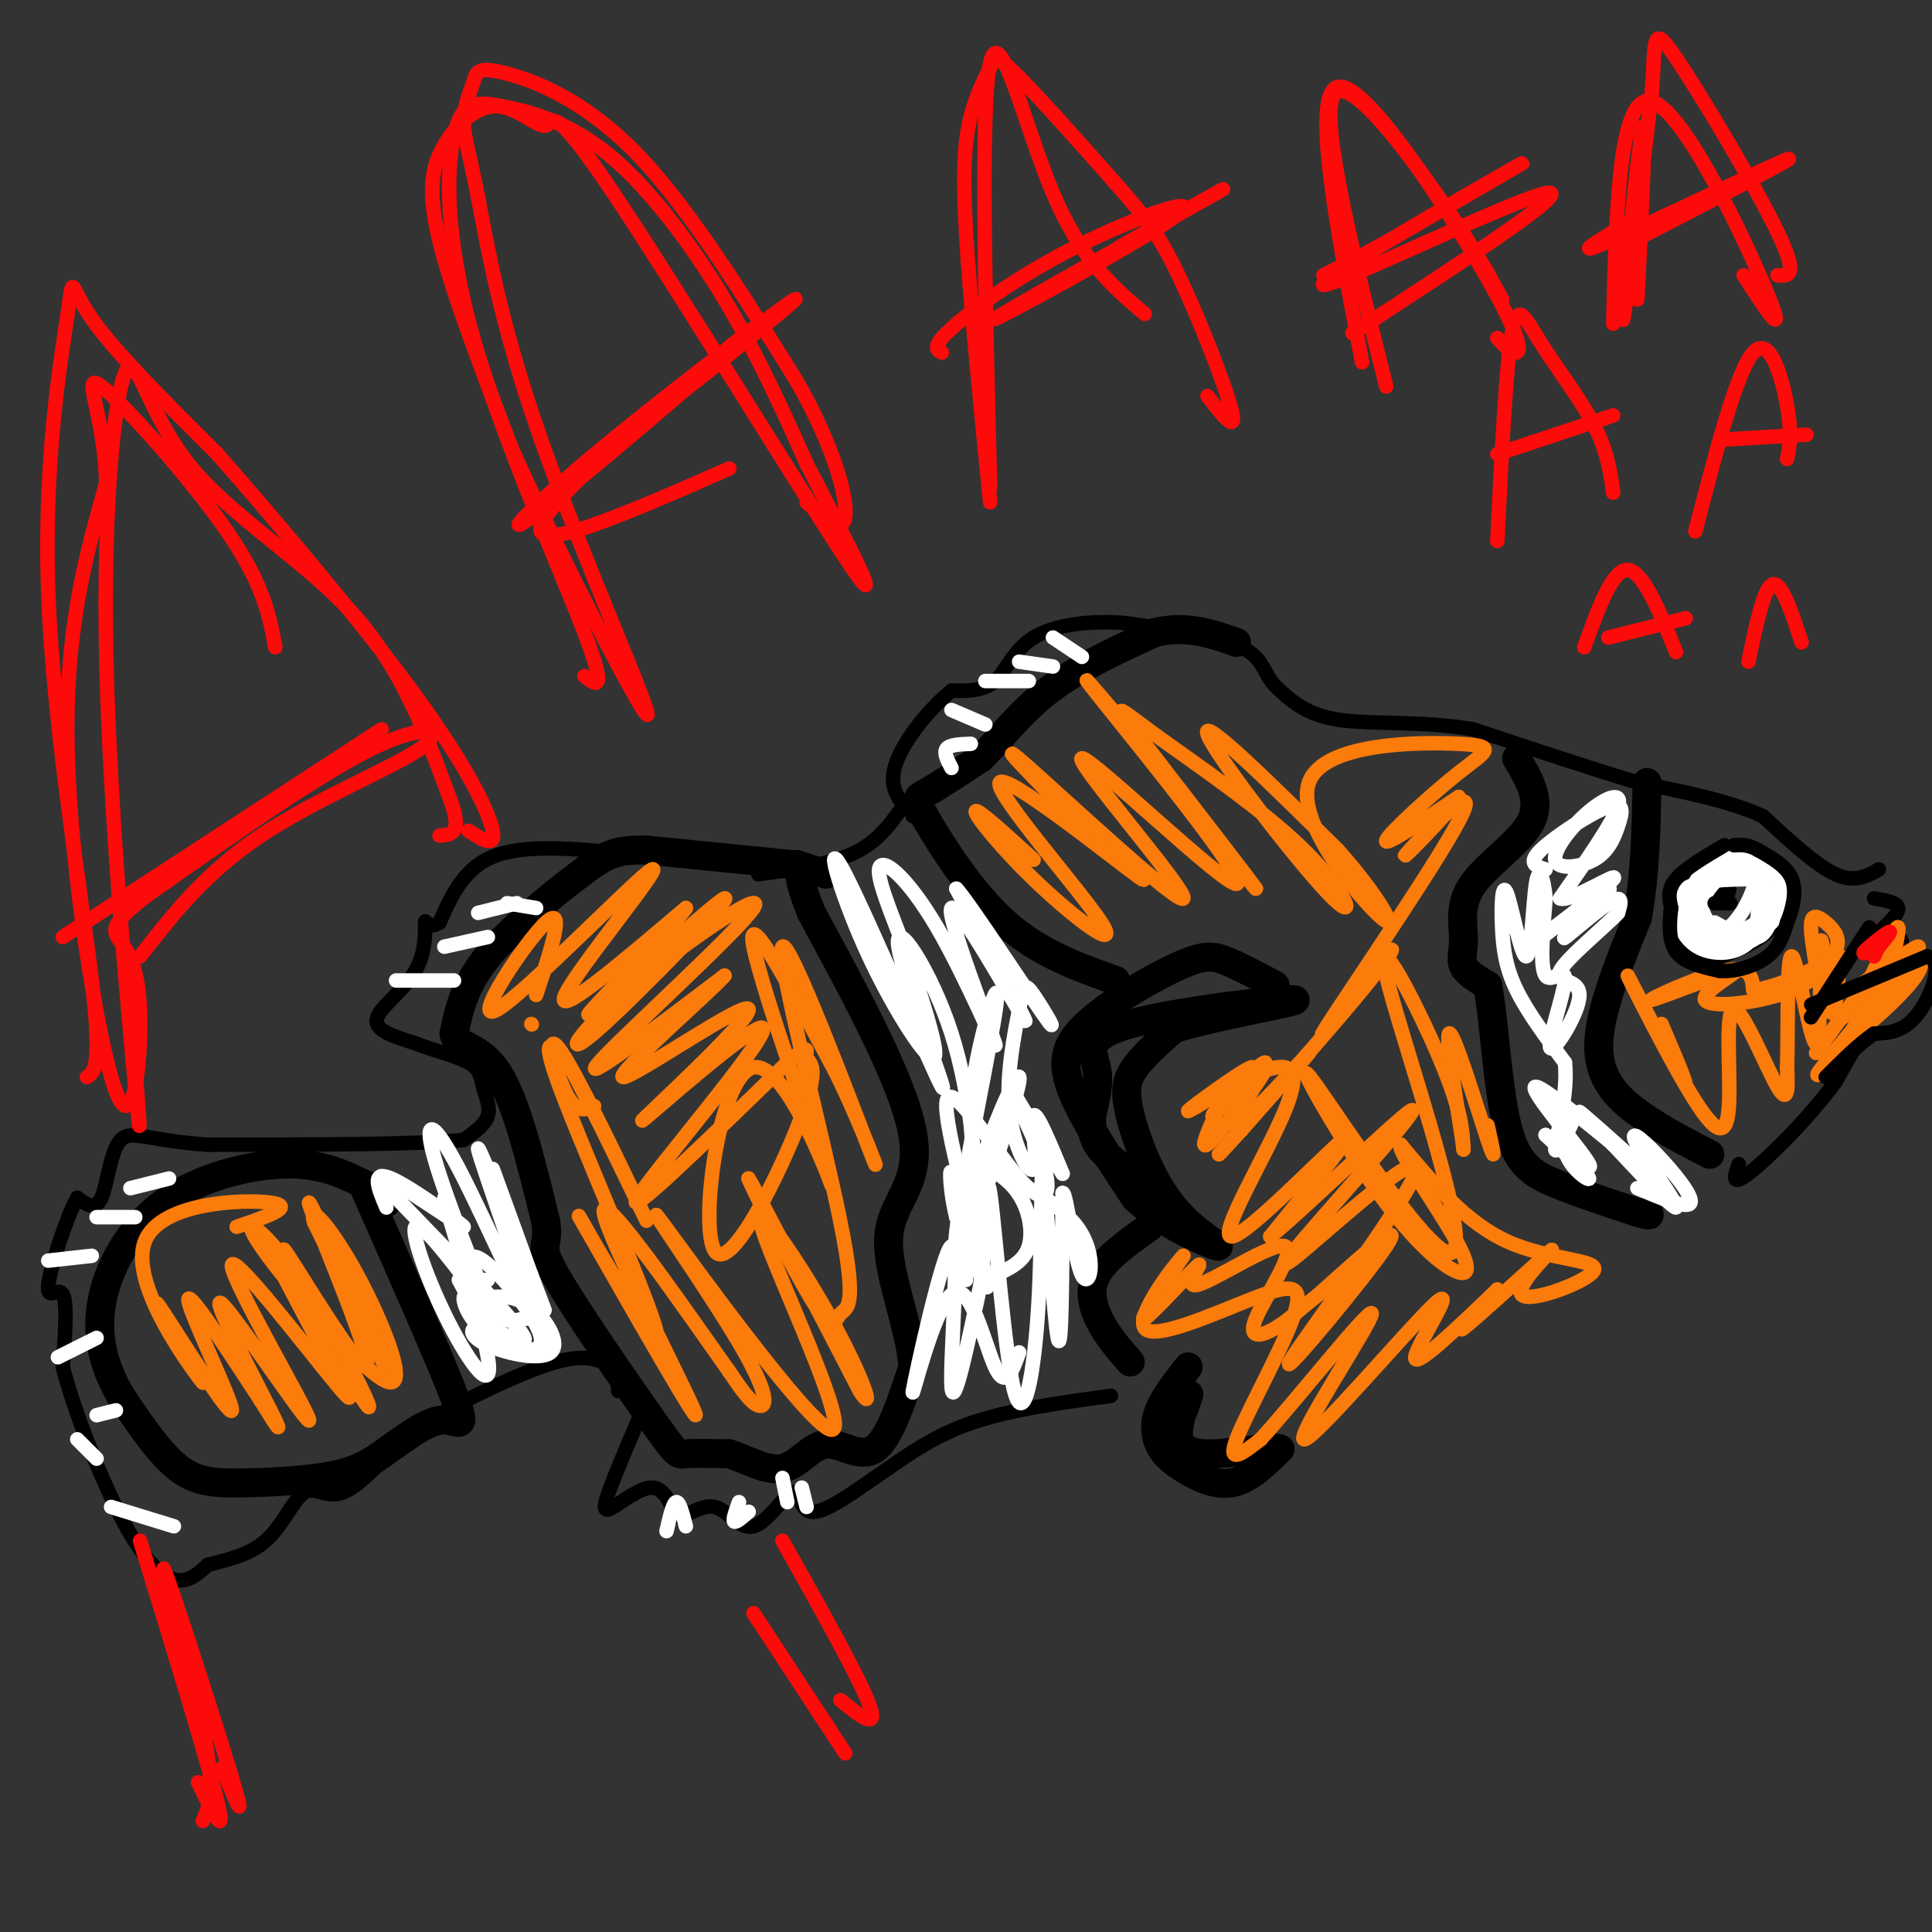 <svg viewBox='0 0 400 400' version='1.1' xmlns='http://www.w3.org/2000/svg' xmlns:xlink='http://www.w3.org/1999/xlink'><rect x="0" y="0" width="400" height="400" fill="#333333" stroke="none"/><g fill='none' stroke='#000000' stroke-width='6' stroke-linecap='round' stroke-linejoin='round'><path d='M171,181c0.000,0.000 -6.000,-2.000 -6,-2'/><path d='M164,179c0.000,0.000 -30.000,-3.000 -30,-3'/><path d='M134,176c-6.762,-0.155 -8.667,0.958 -14,5c-5.333,4.042 -14.095,11.012 -19,17c-4.905,5.988 -5.952,10.994 -7,16'/><path d='M94,214c0.467,2.889 5.133,2.111 9,8c3.867,5.889 6.933,18.444 10,31'/><path d='M113,253c0.871,5.581 -1.952,4.032 2,11c3.952,6.968 14.679,22.453 20,30c5.321,7.547 5.234,7.156 7,7c1.766,-0.156 5.383,-0.078 9,0'/><path d='M151,301c3.472,1.053 7.652,3.684 11,3c3.348,-0.684 5.863,-4.684 9,-5c3.137,-0.316 6.896,3.053 10,1c3.104,-2.053 5.552,-9.526 8,-17'/><path d='M189,283c-0.440,-8.036 -5.542,-19.625 -5,-27c0.542,-7.375 6.726,-10.536 5,-21c-1.726,-10.464 -11.363,-28.232 -21,-46'/><path d='M168,189c-3.667,-9.167 -2.333,-9.083 -1,-9'/><path d='M75,245c8.022,18.133 16.044,36.267 19,44c2.956,7.733 0.844,5.067 -2,5c-2.844,-0.067 -6.422,2.467 -10,5'/><path d='M82,299c-3.011,2.011 -5.539,4.539 -11,6c-5.461,1.461 -13.855,1.855 -20,2c-6.145,0.145 -10.041,0.041 -14,-3c-3.959,-3.041 -7.979,-9.021 -12,-15'/><path d='M25,289c-3.203,-5.491 -5.209,-11.719 -4,-19c1.209,-7.281 5.633,-15.614 13,-21c7.367,-5.386 17.676,-7.825 25,-8c7.324,-0.175 11.662,1.912 16,4'/><path d='M75,245c3.500,1.333 4.250,2.667 5,4'/><path d='M264,204c-3.625,-1.939 -7.250,-3.879 -10,-5c-2.750,-1.121 -4.624,-1.424 -10,1c-5.376,2.424 -14.255,7.576 -19,12c-4.745,4.424 -5.356,8.121 -3,14c2.356,5.879 7.678,13.939 13,22'/><path d='M235,248c6.264,5.881 15.424,9.584 17,10c1.576,0.416 -4.433,-2.456 -9,-8c-4.567,-5.544 -7.691,-13.762 -9,-19c-1.309,-5.238 -0.803,-7.497 1,-10c1.803,-2.503 4.901,-5.252 8,-8'/><path d='M243,213c8.852,-2.788 26.981,-5.758 25,-6c-1.981,-0.242 -24.072,2.242 -34,5c-9.928,2.758 -7.694,5.788 -7,9c0.694,3.212 -0.153,6.606 -1,10'/><path d='M226,231c-0.067,2.844 0.267,4.956 2,7c1.733,2.044 4.867,4.022 8,6'/><path d='M246,283c-2.448,3.128 -4.896,6.255 -6,9c-1.104,2.745 -0.863,5.107 0,7c0.863,1.893 2.348,3.317 5,5c2.652,1.683 6.472,3.624 10,3c3.528,-0.624 6.764,-3.812 10,-7'/><path d='M265,300c-1.164,-0.751 -9.075,0.871 -14,1c-4.925,0.129 -6.864,-1.234 -7,-4c-0.136,-2.766 1.533,-6.933 2,-8c0.467,-1.067 -0.266,0.967 -1,3'/><path d='M234,282c-2.178,-2.489 -4.356,-4.978 -6,-8c-1.644,-3.022 -2.756,-6.578 -1,-10c1.756,-3.422 6.378,-6.711 11,-10'/><path d='M231,203c-7.976,-2.833 -15.952,-5.667 -23,-12c-7.048,-6.333 -13.167,-16.167 -16,-21c-2.833,-4.833 -2.381,-4.667 0,-6c2.381,-1.333 6.690,-4.167 11,-7'/><path d='M203,157c3.844,-3.667 7.956,-9.333 14,-14c6.044,-4.667 14.022,-8.333 22,-12'/><path d='M239,131c6.500,-1.667 11.750,0.167 17,2'/><path d='M314,157c2.574,4.314 5.148,8.628 3,13c-2.148,4.372 -9.019,8.801 -12,13c-2.981,4.199 -2.072,8.169 -2,11c0.072,2.831 -0.694,4.523 0,6c0.694,1.477 2.847,2.738 5,4'/><path d='M308,204c1.286,6.536 2.000,20.875 4,29c2.000,8.125 5.286,10.036 10,12c4.714,1.964 10.857,3.982 17,6'/><path d='M339,251c3.167,1.000 2.583,0.500 2,0'/><path d='M354,239c-4.733,-2.422 -9.467,-4.844 -14,-8c-4.533,-3.156 -8.867,-7.044 -9,-14c-0.133,-6.956 3.933,-16.978 8,-27'/><path d='M339,190c1.667,-9.167 1.833,-18.583 2,-28'/></g>
<g fill='none' stroke='#000000' stroke-width='3' stroke-linecap='round' stroke-linejoin='round'><path d='M354,177c-3.667,3.750 -7.333,7.500 -8,11c-0.667,3.500 1.667,6.750 4,10'/><path d='M350,198c2.071,1.607 5.250,0.625 9,-1c3.750,-1.625 8.071,-3.893 9,-7c0.929,-3.107 -1.536,-7.054 -4,-11'/><path d='M364,179c-2.500,-1.667 -6.750,-0.333 -11,1'/><path d='M356,186c0.917,-1.083 1.833,-2.167 2,-2c0.167,0.167 -0.417,1.583 -1,3'/><path d='M388,186c2.417,0.417 4.833,0.833 5,2c0.167,1.167 -1.917,3.083 -4,5'/><path d='M389,193c-1.429,1.357 -3.000,2.250 -2,2c1.000,-0.250 4.571,-1.643 6,-1c1.429,0.643 0.714,3.321 0,6'/><path d='M393,200c-2.167,5.000 -7.583,14.500 -13,24'/><path d='M380,224c-5.933,8.044 -14.267,16.156 -18,19c-3.733,2.844 -2.867,0.422 -2,-2'/><path d='M389,180c-2.500,1.417 -5.000,2.833 -9,1c-4.000,-1.833 -9.500,-6.917 -15,-12'/><path d='M365,169c-6.833,-3.167 -16.417,-5.083 -26,-7'/><path d='M339,162c-10.000,-3.000 -22.000,-7.000 -34,-11'/><path d='M305,151c-10.933,-1.844 -21.267,-0.956 -28,-2c-6.733,-1.044 -9.867,-4.022 -13,-7'/><path d='M264,142c-2.511,-2.644 -2.289,-5.756 -7,-8c-4.711,-2.244 -14.356,-3.622 -24,-5'/><path d='M233,129c-7.643,-0.607 -14.750,0.375 -19,3c-4.250,2.625 -5.643,6.893 -8,9c-2.357,2.107 -5.679,2.054 -9,2'/><path d='M197,143c-4.467,3.556 -11.133,11.444 -12,17c-0.867,5.556 4.067,8.778 9,12'/><path d='M194,172c2.000,3.000 2.500,4.500 3,6'/><path d='M189,169c-0.311,-1.733 -0.622,-3.467 -2,-2c-1.378,1.467 -3.822,6.133 -9,9c-5.178,2.867 -13.089,3.933 -21,5'/><path d='M132,177c-11.083,-1.167 -22.167,-2.333 -29,0c-6.833,2.333 -9.417,8.167 -12,14'/><path d='M91,191c-2.568,1.703 -2.987,-1.038 -3,0c-0.013,1.038 0.381,5.856 -2,10c-2.381,4.144 -7.537,7.612 -8,10c-0.463,2.388 3.769,3.694 8,5'/><path d='M86,216c3.579,1.456 8.526,2.596 11,4c2.474,1.404 2.474,3.070 3,5c0.526,1.930 1.579,4.123 1,6c-0.579,1.877 -2.789,3.439 -5,5'/><path d='M96,236c-9.667,1.000 -31.333,1.000 -53,1'/><path d='M43,237c-12.095,-0.786 -15.833,-3.250 -18,-1c-2.167,2.250 -2.762,9.214 -4,12c-1.238,2.786 -3.119,1.393 -5,0'/><path d='M16,248c-2.310,4.131 -5.583,14.458 -6,18c-0.417,3.542 2.024,0.298 3,2c0.976,1.702 0.488,8.351 0,15'/><path d='M13,283c2.143,8.524 7.500,22.333 12,31c4.500,8.667 8.143,12.190 11,13c2.857,0.810 4.929,-1.095 7,-3'/><path d='M43,324c3.402,-0.952 8.407,-1.833 12,-5c3.593,-3.167 5.775,-8.622 8,-10c2.225,-1.378 4.493,1.321 8,0c3.507,-1.321 8.254,-6.660 13,-12'/><path d='M84,297c7.667,-4.933 20.333,-11.267 28,-14c7.667,-2.733 10.333,-1.867 13,-1'/><path d='M125,282c2.667,0.833 2.833,3.417 3,6'/><path d='M133,292c-2.863,6.690 -5.726,13.381 -7,17c-1.274,3.619 -0.958,4.167 1,3c1.958,-1.167 5.560,-4.048 8,-4c2.440,0.048 3.720,3.024 5,6'/><path d='M140,314c2.224,0.096 5.284,-2.665 8,-2c2.716,0.665 5.089,4.756 8,4c2.911,-0.756 6.361,-6.357 8,-7c1.639,-0.643 1.468,3.674 4,4c2.532,0.326 7.766,-3.337 13,-7'/><path d='M181,306c4.911,-3.267 10.689,-7.933 19,-11c8.311,-3.067 19.156,-4.533 30,-6'/></g>
<g fill='none' stroke='#FB7B0B' stroke-width='3' stroke-linecap='round' stroke-linejoin='round'><path d='M62,265c-2.646,-4.871 -5.292,-9.742 -1,-3c4.292,6.742 15.522,25.096 15,20c-0.522,-5.096 -12.794,-33.641 -12,-33c0.794,0.641 14.656,30.469 17,36c2.344,5.531 -6.828,-13.234 -16,-32'/><path d='M65,253c-1.235,-4.238 3.676,1.166 9,11c5.324,9.834 11.061,24.098 6,22c-5.061,-2.098 -20.920,-20.557 -26,-28c-5.080,-7.443 0.618,-3.871 8,7c7.382,10.871 16.449,29.042 14,26c-2.449,-3.042 -16.414,-27.298 -20,-33c-3.586,-5.702 3.207,7.149 10,20'/><path d='M66,278c4.139,7.300 9.485,15.550 4,9c-5.485,-6.550 -21.801,-27.902 -22,-25c-0.199,2.902 15.720,30.056 16,32c0.280,1.944 -15.078,-21.323 -18,-24c-2.922,-2.677 6.594,15.235 10,22c3.406,6.765 0.703,2.382 -2,-2'/><path d='M54,290c-4.485,-6.797 -14.697,-22.791 -15,-21c-0.303,1.791 9.303,21.367 9,23c-0.303,1.633 -10.515,-14.676 -14,-20c-3.485,-5.324 -0.242,0.338 3,6'/><path d='M37,278c2.474,4.067 7.158,11.234 4,7c-3.158,-4.234 -14.158,-19.871 -11,-28c3.158,-8.129 20.474,-8.751 26,-8c5.526,0.751 -0.737,2.876 -7,5'/><path d='M110,212c0.000,0.000 0.100,0.100 0.1,0.1'/><path d='M111,206c3.131,-9.493 6.262,-18.986 2,-15c-4.262,3.986 -15.915,21.450 -10,18c5.915,-3.450 29.400,-27.813 32,-29c2.600,-1.187 -15.686,20.804 -18,26c-2.314,5.196 11.343,-6.402 25,-18'/><path d='M142,188c-2.769,4.098 -22.191,23.343 -20,22c2.191,-1.343 25.997,-23.275 28,-24c2.003,-0.725 -17.795,19.756 -26,27c-8.205,7.244 -4.818,1.251 6,-8c10.818,-9.251 29.066,-21.760 26,-17c-3.066,4.760 -27.448,26.789 -32,32c-4.552,5.211 10.724,-6.394 26,-18'/><path d='M150,202c-2.816,3.325 -22.854,20.636 -21,21c1.854,0.364 25.602,-16.220 26,-14c0.398,2.220 -22.553,23.245 -22,23c0.553,-0.245 24.610,-21.758 25,-19c0.390,2.758 -22.889,29.788 -26,35c-3.111,5.212 13.944,-11.394 31,-28'/><path d='M163,220c5.459,-4.621 3.608,-2.173 4,-1c0.392,1.173 3.027,1.072 -1,12c-4.027,10.928 -14.717,32.887 -18,28c-3.283,-4.887 0.842,-36.619 8,-38c7.158,-1.381 17.350,27.590 16,24c-1.350,-3.590 -14.243,-39.740 -16,-49c-1.757,-9.260 7.621,8.370 17,26'/><path d='M173,222c5.501,11.046 10.755,25.662 7,16c-3.755,-9.662 -16.518,-43.600 -18,-42c-1.482,1.600 8.315,38.738 12,57c3.685,18.262 1.256,17.648 0,19c-1.256,1.352 -1.338,4.672 -6,-3c-4.662,-7.672 -13.903,-26.335 -13,-25c0.903,1.335 11.952,22.667 23,44'/><path d='M178,288c3.446,5.381 0.561,-3.168 -6,-15c-6.561,-11.832 -16.798,-26.948 -14,-18c2.798,8.948 18.631,41.958 14,41c-4.631,-0.958 -29.726,-35.886 -35,-43c-5.274,-7.114 9.272,13.585 16,25c6.728,11.415 5.636,13.547 4,13c-1.636,-0.547 -3.818,-3.774 -6,-7'/><path d='M151,284c-8.452,-11.936 -26.581,-38.275 -26,-33c0.581,5.275 19.874,42.165 19,42c-0.874,-0.165 -21.915,-37.384 -24,-41c-2.085,-3.616 14.785,26.373 16,25c1.215,-1.373 -13.224,-34.106 -19,-49c-5.776,-14.894 -2.888,-11.947 0,-9'/><path d='M117,219c4.861,8.470 17.014,34.147 17,34c-0.014,-0.147 -12.196,-26.116 -17,-34c-4.804,-7.884 -2.230,2.319 0,7c2.230,4.681 4.115,3.841 6,3'/><path d='M214,178c-5.914,-5.401 -11.827,-10.803 -12,-10c-0.173,0.803 5.396,7.809 13,15c7.604,7.191 17.244,14.567 13,8c-4.244,-6.567 -22.374,-27.076 -21,-29c1.374,-1.924 22.250,14.736 28,19c5.750,4.264 -3.625,-3.868 -13,-12'/><path d='M222,169c-6.791,-6.675 -17.269,-17.362 -10,-11c7.269,6.362 32.285,29.774 33,28c0.715,-1.774 -22.870,-28.733 -21,-29c1.870,-0.267 29.196,26.159 32,26c2.804,-0.159 -18.913,-26.903 -27,-37c-8.087,-10.097 -2.543,-3.549 3,3'/><path d='M232,149c8.115,10.097 26.901,33.840 28,35c1.099,1.160 -15.489,-20.264 -23,-30c-7.511,-9.736 -5.946,-7.786 2,-2c7.946,5.786 22.274,15.406 31,24c8.726,8.594 11.849,16.160 5,9c-6.849,-7.160 -23.671,-29.046 -25,-33c-1.329,-3.954 12.836,10.023 27,24'/><path d='M277,176c7.609,8.445 13.132,17.557 9,14c-4.132,-3.557 -17.919,-19.785 -15,-28c2.919,-8.215 22.545,-8.419 31,-8c8.455,0.419 5.738,1.459 0,6c-5.738,4.541 -14.497,12.583 -15,14c-0.503,1.417 7.248,-3.792 15,-9'/><path d='M302,165c-1.393,2.636 -12.376,13.726 -11,12c1.376,-1.726 15.112,-16.266 12,-9c-3.112,7.266 -23.071,36.339 -28,44c-4.929,7.661 5.174,-6.091 10,-12c4.826,-5.909 4.376,-3.976 -3,5c-7.376,8.976 -21.679,24.993 -27,31c-5.321,6.007 -1.661,2.003 2,-2'/><path d='M257,234c4.552,-5.120 14.934,-16.919 14,-16c-0.934,0.919 -13.182,14.556 -15,15c-1.818,0.444 6.795,-12.304 6,-13c-0.795,-0.696 -10.997,10.659 -11,11c-0.003,0.341 10.191,-10.331 11,-10c0.809,0.331 -7.769,11.666 -11,15c-3.231,3.334 -1.116,-1.333 1,-6'/><path d='M252,230c2.730,-3.640 9.057,-9.741 7,-9c-2.057,0.741 -12.496,8.322 -13,9c-0.504,0.678 8.929,-5.548 15,-8c6.071,-2.452 8.782,-1.132 5,8c-3.782,9.132 -14.057,26.074 -11,26c3.057,-0.074 19.445,-17.164 23,-20c3.555,-2.836 -5.722,8.582 -15,20'/><path d='M263,256c5.235,-3.991 25.824,-23.967 29,-26c3.176,-2.033 -11.059,13.879 -19,23c-7.941,9.121 -9.586,11.452 -2,5c7.586,-6.452 24.405,-21.688 22,-15c-2.405,6.688 -24.032,35.301 -26,39c-1.968,3.699 15.723,-17.514 20,-24c4.277,-6.486 -4.862,1.757 -14,10'/><path d='M273,268c-3.782,2.966 -6.236,5.382 -9,7c-2.764,1.618 -5.838,2.439 -4,-2c1.838,-4.439 8.589,-14.137 6,-15c-2.589,-0.863 -14.519,7.109 -18,8c-3.481,0.891 1.486,-5.299 0,-4c-1.486,1.299 -9.425,10.085 -11,11c-1.575,0.915 3.212,-6.043 8,-13'/><path d='M245,260c-1.708,1.688 -9.977,12.408 -8,15c1.977,2.592 14.200,-2.944 22,-6c7.800,-3.056 11.177,-3.630 9,3c-2.177,6.630 -9.908,20.466 -12,26c-2.092,5.534 1.454,2.767 5,0'/><path d='M261,298c7.303,-7.980 23.059,-27.931 23,-26c-0.059,1.931 -15.933,25.744 -14,26c1.933,0.256 21.674,-23.047 27,-28c5.326,-4.953 -3.764,8.442 -4,11c-0.236,2.558 8.382,-5.721 17,-14'/><path d='M310,267c-0.226,0.783 -9.292,9.741 -7,8c2.292,-1.741 15.943,-14.179 18,-16c2.057,-1.821 -7.480,6.976 -6,9c1.480,2.024 13.975,-2.724 15,-5c1.025,-2.276 -9.422,-2.079 -18,-6c-8.578,-3.921 -15.289,-11.961 -22,-20'/><path d='M290,237c-1.097,0.643 7.160,12.251 11,19c3.840,6.749 3.262,8.639 0,7c-3.262,-1.639 -9.207,-6.807 -17,-18c-7.793,-11.193 -17.433,-28.411 -12,-21c5.433,7.411 25.941,39.450 29,35c3.059,-4.450 -11.330,-45.390 -14,-57c-2.670,-11.610 6.380,6.112 11,17c4.620,10.888 4.810,14.944 5,19'/><path d='M303,238c-0.381,-3.833 -3.833,-22.917 -3,-24c0.833,-1.083 5.952,15.833 8,22c2.048,6.167 1.024,1.583 0,-3'/><path d='M344,212c3.302,7.765 6.603,15.531 4,11c-2.603,-4.531 -11.111,-21.358 -11,-21c0.111,0.358 8.839,17.900 14,26c5.161,8.100 6.754,6.759 7,0c0.246,-6.759 -0.857,-18.935 1,-19c1.857,-0.065 6.673,11.981 9,16c2.327,4.019 2.163,0.009 2,-4'/><path d='M370,221c0.242,-7.331 -0.153,-23.658 1,-23c1.153,0.658 3.856,18.300 5,18c1.144,-0.300 0.731,-18.542 1,-21c0.269,-2.458 1.220,10.869 2,14c0.780,3.131 1.390,-3.935 2,-11'/><path d='M381,198c-0.676,-0.369 -3.365,4.208 -10,7c-6.635,2.792 -17.214,3.798 -18,2c-0.786,-1.798 8.222,-6.399 6,-6c-2.222,0.399 -15.675,5.800 -17,6c-1.325,0.200 9.479,-4.800 15,-6c5.521,-1.200 5.761,1.400 6,4'/><path d='M363,205c4.561,-0.571 12.965,-3.998 16,-7c3.035,-3.002 0.702,-5.577 -1,-7c-1.702,-1.423 -2.772,-1.692 -3,0c-0.228,1.692 0.386,5.346 1,9'/></g>
<g fill='none' stroke='#FD0A0A' stroke-width='3' stroke-linecap='round' stroke-linejoin='round'><path d='M41,369c3.000,6.167 6.000,12.333 4,4c-2.000,-8.333 -9.000,-31.167 -16,-54'/><path d='M18,223c1.565,-1.115 3.129,-2.230 1,-20c-2.129,-17.770 -7.952,-52.196 -9,-80c-1.048,-27.804 2.679,-48.986 4,-58c1.321,-9.014 0.234,-5.861 5,1c4.766,6.861 15.383,17.431 26,28'/><path d='M45,94c12.286,13.976 30.000,34.917 41,50c11.000,15.083 15.286,24.310 16,28c0.714,3.690 -2.143,1.845 -5,0'/><path d='M13,194c0.000,0.000 66.000,-43.000 66,-43'/><path d='M162,319c8.000,14.250 16.000,28.500 18,34c2.000,5.500 -2.000,2.250 -6,-1'/><path d='M42,377c1.333,-3.006 2.667,-6.012 0,-19c-2.667,-12.988 -9.333,-35.958 -8,-33c1.333,2.958 10.667,31.845 14,43c3.333,11.155 0.667,4.577 -2,-2'/><path d='M28,221c0.759,9.875 1.519,19.750 0,4c-1.519,-15.750 -5.316,-57.126 -6,-89c-0.684,-31.874 1.744,-54.244 4,-59c2.256,-4.756 4.338,8.104 13,19c8.662,10.896 23.903,19.827 34,31c10.097,11.173 15.048,24.586 20,38'/><path d='M93,165c3.000,7.667 0.500,7.833 -2,8'/><path d='M29,198c6.810,-8.708 13.619,-17.417 25,-25c11.381,-7.583 27.333,-14.042 33,-18c5.667,-3.958 1.048,-5.417 -10,0c-11.048,5.417 -28.524,17.708 -46,30'/><path d='M31,185c-8.750,6.507 -7.624,7.774 -6,10c1.624,2.226 3.744,5.411 4,15c0.256,9.589 -1.354,25.582 -5,16c-3.646,-9.582 -9.327,-44.738 -10,-70c-0.673,-25.262 3.664,-40.631 8,-56'/><path d='M22,100c-0.417,-14.690 -5.458,-23.417 -1,-20c4.458,3.417 18.417,18.976 26,30c7.583,11.024 8.792,17.512 10,24'/><path d='M156,334c0.000,0.000 19.000,29.000 19,29'/><path d='M121,140c2.438,1.887 4.876,3.774 0,-9c-4.876,-12.774 -17.067,-40.210 -23,-61c-5.933,-20.790 -5.609,-34.936 -4,-42c1.609,-7.064 4.503,-7.048 10,-6c5.497,1.048 13.595,3.128 22,10c8.405,6.872 17.116,18.535 24,30c6.884,11.465 11.942,22.733 17,34'/><path d='M167,96c7.446,14.485 17.563,33.697 9,21c-8.563,-12.697 -35.804,-57.305 -49,-77c-13.196,-19.695 -12.345,-14.479 -14,-14c-1.655,0.479 -5.815,-3.779 -10,-4c-4.185,-0.221 -8.396,3.594 -11,8c-2.604,4.406 -3.601,9.402 -1,20c2.601,10.598 8.801,26.799 15,43'/><path d='M106,93c9.801,21.817 26.805,54.860 28,55c1.195,0.140 -13.418,-32.624 -22,-57c-8.582,-24.376 -11.132,-40.364 -13,-50c-1.868,-9.636 -3.053,-12.919 -3,-16c0.053,-3.081 1.344,-5.960 2,-8c0.656,-2.040 0.677,-3.242 6,-2c5.323,1.242 15.950,4.926 27,16c11.050,11.074 22.525,29.537 34,48'/><path d='M165,79c7.867,13.822 10.533,24.378 10,28c-0.533,3.622 -4.267,0.311 -8,-3'/><path d='M151,97c-22.176,9.735 -44.352,19.470 -38,10c6.352,-9.470 41.232,-38.145 43,-39c1.768,-0.855 -29.578,26.111 -42,36c-12.422,9.889 -5.921,2.701 8,-9c13.921,-11.701 35.263,-27.915 41,-32c5.737,-4.085 -4.132,3.957 -14,12'/><path d='M149,75c-3.833,3.167 -6.417,5.083 -9,7'/><path d='M205,104c-2.116,-21.229 -4.232,-42.458 -5,-56c-0.768,-13.542 -0.188,-19.398 1,-24c1.188,-4.602 2.982,-7.951 4,-10c1.018,-2.049 1.259,-2.798 6,2c4.741,4.798 13.982,15.142 20,22c6.018,6.858 8.812,10.231 13,19c4.188,8.769 9.768,22.934 11,28c1.232,5.066 -1.884,1.033 -5,-3'/><path d='M195,73c-1.090,-0.598 -2.180,-1.197 2,-5c4.180,-3.803 13.631,-10.812 26,-17c12.369,-6.188 27.656,-11.556 20,-6c-7.656,5.556 -38.253,22.034 -37,21c1.253,-1.034 34.358,-19.581 44,-25c9.642,-5.419 -4.179,2.291 -18,10'/><path d='M205,101c-1.022,-39.600 -2.044,-79.200 0,-88c2.044,-8.800 7.156,13.200 13,27c5.844,13.800 12.422,19.400 19,25'/><path d='M282,75c-5.274,-27.863 -10.548,-55.726 -5,-57c5.548,-1.274 21.917,24.042 30,38c8.083,13.958 7.881,16.560 7,17c-0.881,0.440 -2.440,-1.280 -4,-3'/><path d='M287,80c-6.800,-27.200 -13.600,-54.400 -11,-60c2.600,-5.600 14.600,10.400 22,21c7.400,10.600 10.200,15.800 13,21'/><path d='M280,69c23.411,-15.202 46.821,-30.405 40,-29c-6.821,1.405 -43.875,19.417 -46,19c-2.125,-0.417 30.679,-19.262 39,-24c8.321,-4.738 -7.839,4.631 -24,14'/><path d='M289,49c-6.500,3.667 -10.750,5.833 -15,8'/><path d='M334,67c0.600,-23.956 1.200,-47.911 8,-46c6.800,1.911 19.800,29.689 24,40c4.200,10.311 -0.400,3.156 -5,-4'/><path d='M336,51c18.600,-9.600 37.200,-19.200 34,-18c-3.200,1.200 -28.200,13.200 -37,17c-8.800,3.800 -1.400,-0.600 6,-5'/><path d='M339,62c1.000,-20.156 2.000,-40.311 1,-35c-1.000,5.311 -4.000,36.089 -4,39c0.000,2.911 3.000,-22.044 6,-47'/><path d='M342,19c0.810,-10.893 -0.167,-14.625 5,-7c5.167,7.625 16.476,26.607 21,36c4.524,9.393 2.262,9.196 0,9'/></g>
<g fill='none' stroke='#FFFFFF' stroke-width='3' stroke-linecap='round' stroke-linejoin='round'><path d='M320,180c-1.927,-0.602 -3.854,-1.204 -1,-4c2.854,-2.796 10.489,-7.787 14,-9c3.511,-1.213 2.898,1.353 2,4c-0.898,2.647 -2.080,5.375 -5,7c-2.920,1.625 -7.576,2.147 -8,0c-0.424,-2.147 3.386,-6.963 7,-10c3.614,-3.037 7.033,-4.296 6,-1c-1.033,3.296 -6.516,11.148 -12,19'/><path d='M323,186c1.899,1.014 12.647,-5.953 11,-4c-1.647,1.953 -15.687,12.824 -16,13c-0.313,0.176 13.102,-10.345 15,-11c1.898,-0.655 -7.720,8.554 -9,10c-1.280,1.446 5.777,-4.873 9,-7c3.223,-2.127 2.611,-0.064 2,2'/><path d='M335,189c-2.767,2.966 -10.683,9.382 -12,12c-1.317,2.618 3.965,1.439 4,5c0.035,3.561 -5.176,11.862 -6,11c-0.824,-0.862 2.740,-10.886 3,-14c0.260,-3.114 -2.783,0.682 -4,-1c-1.217,-1.682 -0.609,-8.841 0,-16'/><path d='M320,186c-0.391,-4.295 -1.369,-7.034 -2,-3c-0.631,4.034 -0.915,14.841 -2,15c-1.085,0.159 -2.971,-10.328 -4,-13c-1.029,-2.672 -1.200,2.473 -1,7c0.200,4.527 0.771,8.436 3,13c2.229,4.564 6.114,9.782 10,15'/><path d='M324,220c0.790,6.903 -2.236,16.659 -2,18c0.236,1.341 3.733,-5.733 4,-7c0.267,-1.267 -2.697,3.274 -2,7c0.697,3.726 5.056,6.636 5,6c-0.056,-0.636 -4.528,-4.818 -9,-9'/><path d='M320,235c1.707,1.245 10.474,8.859 9,6c-1.474,-2.859 -13.189,-16.189 -11,-16c2.189,0.189 18.282,13.897 21,16c2.718,2.103 -7.938,-7.399 -11,-10c-3.062,-2.601 1.469,1.700 6,6'/><path d='M334,237c4.384,4.649 12.343,13.271 13,13c0.657,-0.271 -5.989,-9.433 -8,-13c-2.011,-3.567 0.612,-1.537 4,2c3.388,3.537 7.539,8.582 7,10c-0.539,1.418 -5.770,-0.791 -11,-3'/><path d='M211,280c-1.404,3.888 -2.809,7.776 -5,3c-2.191,-4.776 -5.170,-18.216 -9,-15c-3.830,3.216 -8.511,23.089 -8,20c0.511,-3.089 6.215,-29.139 8,-30c1.785,-0.861 -0.347,23.468 0,29c0.347,5.532 3.174,-7.734 6,-21'/><path d='M203,266c1.158,-10.170 1.053,-25.094 2,-19c0.947,6.094 2.947,33.208 5,41c2.053,7.792 4.158,-3.736 5,-18c0.842,-14.264 0.419,-31.263 1,-27c0.581,4.263 2.166,29.790 3,34c0.834,4.210 0.917,-12.895 1,-30'/><path d='M220,247c0.812,-0.384 2.342,13.657 4,17c1.658,3.343 3.444,-4.010 -1,-10c-4.444,-5.990 -15.119,-10.616 -18,-12c-2.881,-1.384 2.032,0.473 5,4c2.968,3.527 3.991,8.722 3,12c-0.991,3.278 -3.995,4.639 -7,6'/><path d='M206,264c-3.073,-0.162 -7.256,-3.568 -5,-15c2.256,-11.432 10.950,-30.892 10,-25c-0.950,5.892 -11.543,37.136 -13,35c-1.457,-2.136 6.223,-37.652 8,-49c1.777,-11.348 -2.349,1.472 -4,11c-1.651,9.528 -0.825,15.764 0,22'/><path d='M202,243c-0.231,-1.400 -0.809,-15.900 -5,-29c-4.191,-13.100 -11.993,-24.800 -11,-18c0.993,6.800 10.783,32.101 9,29c-1.783,-3.101 -15.138,-34.604 -20,-44c-4.862,-9.396 -1.232,3.317 4,15c5.232,11.683 12.066,22.338 14,23c1.934,0.662 -1.033,-8.669 -4,-18'/><path d='M189,201c-2.678,-7.725 -7.373,-18.037 -7,-21c0.373,-2.963 5.813,1.421 12,12c6.187,10.579 13.122,27.351 12,24c-1.122,-3.351 -10.302,-26.825 -9,-28c1.302,-1.175 13.086,19.950 15,23c1.914,3.050 -6.043,-11.975 -14,-27'/><path d='M198,184c1.999,1.930 13.995,20.256 18,26c4.005,5.744 0.018,-1.092 -2,-4c-2.018,-2.908 -2.065,-1.887 -3,3c-0.935,4.887 -2.756,13.640 -2,21c0.756,7.360 4.088,13.328 5,12c0.912,-1.328 -0.597,-9.951 0,-11c0.597,-1.049 3.298,5.475 6,12'/><path d='M220,243c-1.994,-3.029 -9.978,-16.602 -11,-18c-1.022,-1.398 4.917,9.380 7,16c2.083,6.620 0.311,9.084 -5,3c-5.311,-6.084 -14.161,-20.715 -15,-16c-0.839,4.715 6.332,28.776 8,36c1.668,7.224 -2.166,-2.388 -6,-12'/><path d='M198,252c-1.289,-4.844 -1.511,-10.956 -1,-9c0.511,1.956 1.756,11.978 3,22'/><path d='M101,265c0.000,0.000 -3.000,0.000 -3,0'/><path d='M95,265c4.409,8.294 8.818,16.588 7,10c-1.818,-6.588 -9.863,-28.058 -10,-27c-0.137,1.058 7.633,24.644 9,33c1.367,8.356 -3.671,1.480 -8,-7c-4.329,-8.480 -7.951,-18.566 -7,-20c0.951,-1.434 6.476,5.783 12,13'/><path d='M98,267c3.203,4.364 5.210,8.775 3,3c-2.210,-5.775 -8.637,-21.737 -11,-30c-2.363,-8.263 -0.661,-8.827 5,2c5.661,10.827 15.280,33.047 15,30c-0.280,-3.047 -10.460,-31.359 -11,-34c-0.540,-2.641 8.560,20.388 12,29c3.440,8.612 1.220,2.806 -1,-3'/><path d='M110,264c-2.453,-6.795 -8.086,-22.283 -8,-22c0.086,0.283 5.890,16.336 8,24c2.110,7.664 0.524,6.939 -1,7c-1.524,0.061 -2.987,0.909 -5,0c-2.013,-0.909 -4.577,-3.576 -6,-7c-1.423,-3.424 -1.704,-7.605 2,-5c3.704,2.605 11.395,11.997 12,16c0.605,4.003 -5.876,2.616 -10,0c-4.124,-2.616 -5.893,-6.462 -6,-8c-0.107,-1.538 1.446,-0.769 3,0'/><path d='M99,269c2.207,-0.393 6.226,-1.374 10,1c3.774,2.374 7.304,8.103 5,10c-2.304,1.897 -10.442,-0.038 -14,-2c-3.558,-1.962 -2.535,-3.951 1,-3c3.535,0.951 9.581,4.843 7,1c-2.581,-3.843 -13.791,-15.422 -25,-27'/><path d='M83,249c-5.179,-5.807 -5.625,-6.825 -1,-4c4.625,2.825 14.322,9.491 14,9c-0.322,-0.491 -10.663,-8.140 -15,-10c-4.337,-1.860 -2.668,2.070 -1,6'/><path d='M36,316c0.000,0.000 -13.000,-4.000 -13,-4'/><path d='M20,302c0.000,0.000 -4.000,-4.000 -4,-4'/><path d='M20,293c0.000,0.000 4.000,-1.000 4,-1'/><path d='M12,281c0.000,0.000 8.000,-4.000 8,-4'/><path d='M10,261c0.000,0.000 9.000,-1.000 9,-1'/><path d='M20,252c0.000,0.000 8.000,0.000 8,0'/><path d='M27,246c0.000,0.000 8.000,-2.000 8,-2'/><path d='M82,203c0.000,0.000 12.000,0.000 12,0'/><path d='M92,196c0.000,0.000 9.000,-2.000 9,-2'/><path d='M99,189c0.000,0.000 8.000,-2.000 8,-2'/><path d='M105,187c0.000,0.000 6.000,1.000 6,1'/><path d='M138,317c0.667,-2.917 1.333,-5.833 2,-6c0.667,-0.167 1.333,2.417 2,5'/><path d='M153,311c-0.667,1.833 -1.333,3.667 -1,4c0.333,0.333 1.667,-0.833 3,-2'/><path d='M162,306c0.000,0.000 1.000,5.000 1,5'/><path d='M166,308c0.000,0.000 1.000,4.000 1,4'/><path d='M197,159c-0.833,-1.583 -1.667,-3.167 -1,-4c0.667,-0.833 2.833,-0.917 5,-1'/><path d='M197,147c0.000,0.000 7.000,3.000 7,3'/><path d='M204,141c0.000,0.000 9.000,0.000 9,0'/><path d='M211,137c0.000,0.000 7.000,1.000 7,1'/><path d='M218,132c0.000,0.000 6.000,4.000 6,4'/><path d='M353,192c-1.315,0.839 -2.631,1.679 -3,-1c-0.369,-2.679 0.208,-8.875 3,-11c2.792,-2.125 7.798,-0.179 10,2c2.202,2.179 1.601,4.589 1,7'/><path d='M364,189c-0.174,2.352 -1.108,4.734 -4,5c-2.892,0.266 -7.740,-1.582 -8,-5c-0.260,-3.418 4.069,-8.405 7,-9c2.931,-0.595 4.466,3.203 6,7'/><path d='M365,187c0.631,2.155 -0.792,4.042 -3,5c-2.208,0.958 -5.202,0.988 -7,0c-1.798,-0.988 -2.399,-2.994 -3,-5'/><path d='M351,187c0.421,-2.610 0.843,-5.221 3,-7c2.157,-1.779 6.051,-2.727 8,-2c1.949,0.727 1.955,3.128 1,6c-0.955,2.872 -2.869,6.214 -5,8c-2.131,1.786 -4.478,2.015 -6,0c-1.522,-2.015 -2.217,-6.273 -1,-9c1.217,-2.727 4.348,-3.922 7,-4c2.652,-0.078 4.826,0.961 7,2'/><path d='M365,181c1.440,1.742 1.541,5.098 1,8c-0.541,2.902 -1.726,5.349 -4,6c-2.274,0.651 -5.639,-0.493 -8,-3c-2.361,-2.507 -3.717,-6.378 -1,-9c2.717,-2.622 9.507,-3.995 13,-3c3.493,0.995 3.689,4.360 3,7c-0.689,2.640 -2.262,4.557 -5,6c-2.738,1.443 -6.639,2.412 -9,2c-2.361,-0.412 -3.180,-2.206 -4,-4'/><path d='M351,191c-1.427,-1.690 -2.996,-3.914 -1,-7c1.996,-3.086 7.555,-7.034 11,-8c3.445,-0.966 4.777,1.051 5,5c0.223,3.949 -0.661,9.829 -3,13c-2.339,3.171 -6.132,3.634 -9,3c-2.868,-0.634 -4.811,-2.363 -6,-5c-1.189,-2.637 -1.626,-6.182 1,-8c2.626,-1.818 8.313,-1.909 14,-2'/><path d='M363,182c3.143,0.369 4.000,2.292 4,5c0.000,2.708 -0.857,6.202 -3,7c-2.143,0.798 -5.571,-1.101 -9,-3'/></g>
<g fill='none' stroke='#000000' stroke-width='3' stroke-linecap='round' stroke-linejoin='round'><path d='M355,187c0.000,0.000 3.000,0.000 3,0'/><path d='M358,187c0.500,0.000 0.250,0.000 0,0'/><path d='M357,175c-4.083,2.417 -8.167,4.833 -10,7c-1.833,2.167 -1.417,4.083 -1,6'/><path d='M346,188c-0.333,2.756 -0.667,6.644 1,9c1.667,2.356 5.333,3.178 9,4'/><path d='M356,201c3.444,0.267 7.556,-1.067 10,-3c2.444,-1.933 3.222,-4.467 4,-7'/><path d='M370,191c1.156,-2.822 2.044,-6.378 1,-9c-1.044,-2.622 -4.022,-4.311 -7,-6'/><path d='M364,176c-2.000,-1.167 -3.500,-1.083 -5,-1'/><path d='M387,192c0.000,0.000 -11.000,17.000 -11,17'/><path d='M376,209c-1.833,2.833 -0.917,1.417 0,0'/></g>
<g fill='none' stroke='#FB7B0B' stroke-width='3' stroke-linecap='round' stroke-linejoin='round'><path d='M385,204c5.417,-3.833 10.833,-7.667 12,-8c1.167,-0.333 -1.917,2.833 -5,6'/><path d='M392,202c0.905,-0.607 5.667,-5.125 4,-3c-1.667,2.125 -9.762,10.893 -11,12c-1.238,1.107 4.381,-5.446 10,-12'/><path d='M395,199c0.738,-0.738 -2.417,3.417 -3,2c-0.583,-1.417 1.405,-8.405 1,-9c-0.405,-0.595 -3.202,5.202 -6,11'/><path d='M387,203c0.618,0.756 5.162,-2.855 8,-4c2.838,-1.145 3.970,0.177 1,4c-2.970,3.823 -10.044,10.149 -12,11c-1.956,0.851 1.204,-3.771 4,-7c2.796,-3.229 5.227,-5.065 4,-3c-1.227,2.065 -6.114,8.033 -11,14'/><path d='M381,218c-3.537,3.978 -6.879,6.922 -3,2c3.879,-4.922 14.978,-17.711 15,-19c0.022,-1.289 -11.032,8.922 -12,10c-0.968,1.078 8.152,-6.978 11,-10c2.848,-3.022 -0.576,-1.011 -4,1'/><path d='M388,202c-2.667,2.833 -7.333,9.417 -12,16'/></g>
<g fill='none' stroke='#000000' stroke-width='3' stroke-linecap='round' stroke-linejoin='round'><path d='M375,208c0.000,0.000 24.000,-10.000 24,-10'/><path d='M399,198c3.689,0.933 0.911,8.267 -2,12c-2.911,3.733 -5.956,3.867 -9,4'/><path d='M388,214c-3.167,2.167 -6.583,5.583 -10,9'/></g>
<g fill='none' stroke='#FD0A0A' stroke-width='3' stroke-linecap='round' stroke-linejoin='round'><path d='M389,196c-1.867,0.933 -3.733,1.867 -3,1c0.733,-0.867 4.067,-3.533 5,-4c0.933,-0.467 -0.533,1.267 -2,3'/><path d='M389,196c-0.500,0.833 -0.750,1.417 -1,2'/><path d='M310,112c0.893,-17.976 1.786,-35.952 3,-43c1.214,-7.048 2.750,-3.167 6,2c3.250,5.167 8.214,11.619 11,17c2.786,5.381 3.393,9.690 4,14'/><path d='M310,94c0.000,0.000 24.000,-8.000 24,-8'/><path d='M351,110c4.289,-16.600 8.578,-33.200 12,-37c3.422,-3.800 5.978,5.200 7,11c1.022,5.800 0.511,8.400 0,11'/><path d='M357,91c0.000,0.000 17.000,-1.000 17,-1'/><path d='M328,134c2.917,-8.083 5.833,-16.167 9,-16c3.167,0.167 6.583,8.583 10,17'/><path d='M333,132c0.000,0.000 16.000,-4.000 16,-4'/><path d='M362,137c1.583,-7.667 3.167,-15.333 5,-16c1.833,-0.667 3.917,5.667 6,12'/></g>
</svg>